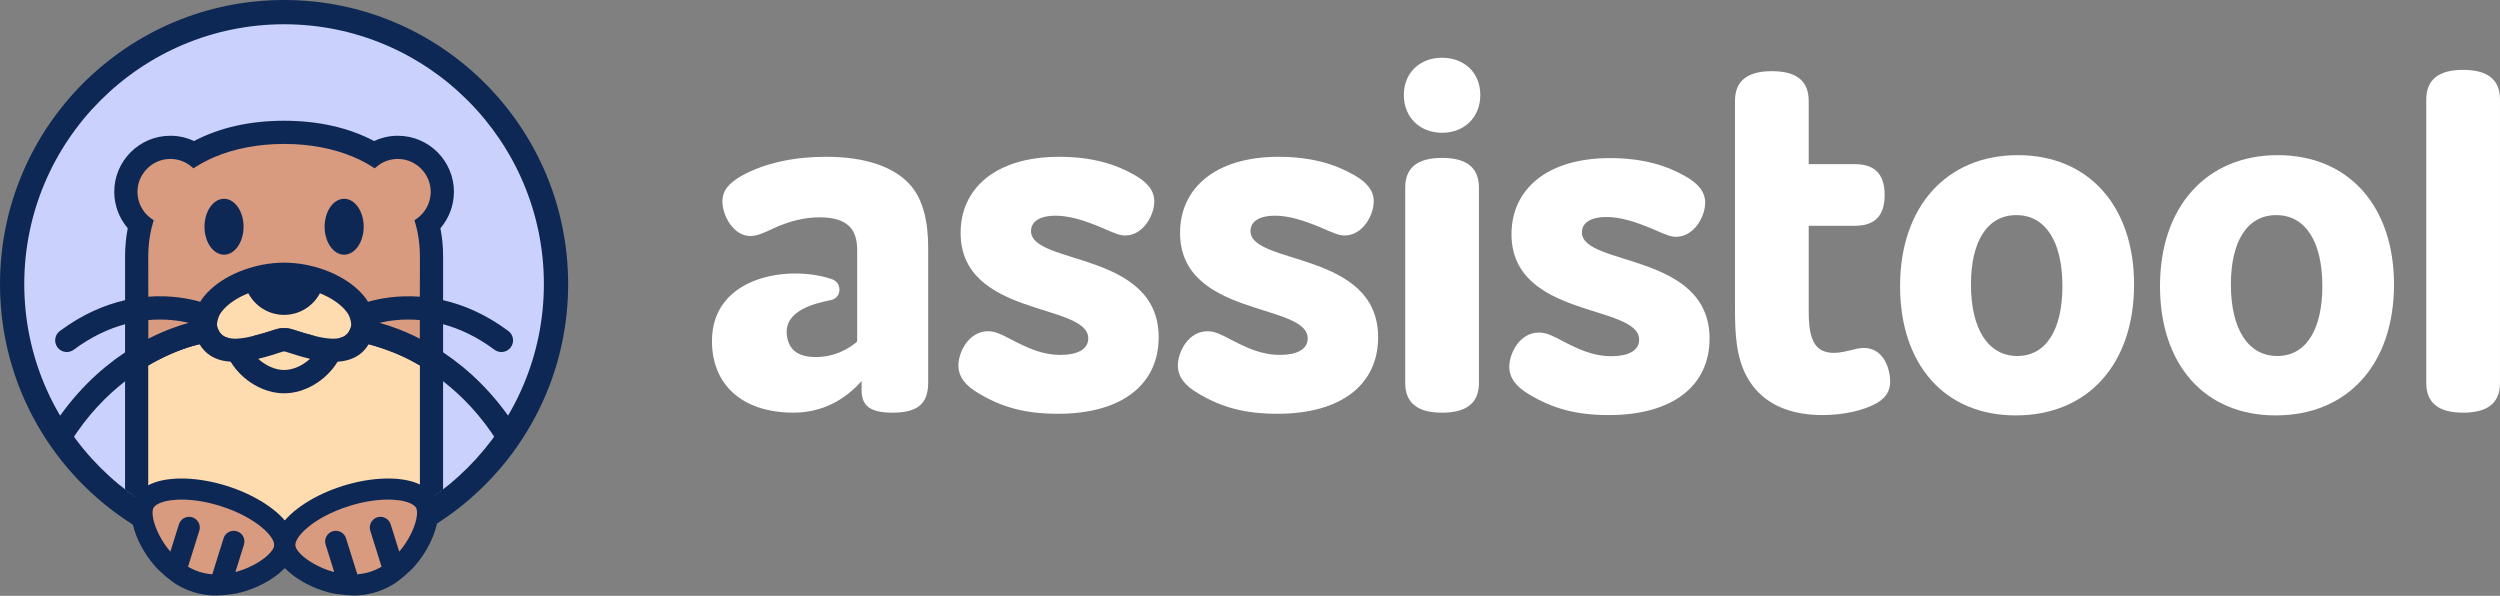 <?xml version="1.0" encoding="UTF-8"?>
<svg id="Calque_1" xmlns="http://www.w3.org/2000/svg" version="1.1" viewBox="0 0 163.726 39.02">
  <rect x="0" y="0" width="163.726" height="39.02" fill="#808080" stroke="none"/>
  <!-- Generator: Adobe Illustrator 29.0.1, SVG Export Plug-In . SVG Version: 2.1.0 Build 192)  -->
  <defs>
    <style>
      .st0 {
        fill: #ffdbb0;
      }

      .st1 {
        fill: #c9d1fc;
      }

      .st2 {
        fill: #d99b80;
      }

      .st3 {
        fill: #0d2854;
      }

      .st4 {
        fill: #fff;
      }
    </style>
  </defs>
  <path class="st4" d="M56.14,22.29c0,.054-.026.108-.069.142-.812.647-1.723.953-2.634.953-1.369,0-1.828-.653-1.91-1.477-.155-1.556,1.79-2.037,2.882-2.253.723-.143.764-1.137.066-1.375-2.793-.951-7.849-.218-7.849,4.06,0,2.883,2.018,4.685,5.333,4.685,1.946,0,3.423-.886,4.468-2.075v.598c0,1.045.577,1.477,2.018,1.477,1.694,0,2.342-.612,2.342-1.982v-8.829c0-1.766-.36-3.135-1.117-4.036-1.081-1.261-2.991-1.91-5.586-1.91-2.054,0-3.964.396-5.477,1.225-.901.504-1.297,1.009-1.297,1.694,0,.937.721,2.27,1.838,2.27.433,0,.901-.216,1.513-.504,1.081-.505,2.126-.721,2.991-.721,1.874,0,2.486.793,2.486,2.162v5.895Z"/>
  <path class="st4" d="M62.911,15.242c0-2.883,2.27-4.973,6.45-4.973,2.126,0,3.676.468,4.937,1.189.829.468,1.297,1.009,1.297,1.73,0,.901-.721,2.234-1.91,2.234-.361,0-.685-.144-1.514-.504-1.189-.505-2.162-.793-3.063-.793-.973,0-1.586.36-1.586,1.009,0,2.234,8.36,1.297,8.36,6.955,0,3.063-2.378,5.009-6.594,5.009-2.162,0-3.676-.432-5.189-1.333-.865-.504-1.333-1.081-1.333-1.838,0-.829.649-2.234,1.946-2.234.468,0,.901.216,1.441.504,1.117.576,2.054,1.045,3.315,1.045,1.081,0,1.802-.36,1.802-1.081,0-2.342-8.36-1.369-8.36-6.919Z"/>
  <path class="st4" d="M77.283,15.242c0-2.883,2.27-4.973,6.45-4.973,2.126,0,3.676.468,4.937,1.189.829.468,1.297,1.009,1.297,1.73,0,.901-.721,2.234-1.91,2.234-.361,0-.685-.144-1.514-.504-1.189-.505-2.162-.793-3.063-.793-.973,0-1.586.36-1.586,1.009,0,2.234,8.36,1.297,8.36,6.955,0,3.063-2.378,5.009-6.594,5.009-2.162,0-3.676-.432-5.189-1.333-.865-.504-1.333-1.081-1.333-1.838,0-.829.649-2.234,1.946-2.234.468,0,.901.216,1.441.504,1.117.576,2.054,1.045,3.315,1.045,1.081,0,1.802-.36,1.802-1.081,0-2.342-8.36-1.369-8.36-6.919Z"/>
  <path class="st4" d="M94.442,8.695c1.458,0,2.504-1.014,2.504-2.472s-1.046-2.441-2.504-2.441-2.504.983-2.504,2.441,1.046,2.472,2.504,2.472Z"/>
  <path class="st4" d="M94.442,10.341c-1.622,0-2.414.648-2.414,1.946v12.793c0,1.298.793,1.946,2.414,1.946s2.414-.648,2.414-1.946v-12.793c0-1.297-.793-1.946-2.414-1.946Z"/>
  <path class="st4" d="M98.989,15.327c0-2.883,2.27-4.973,6.45-4.973,2.126,0,3.676.468,4.937,1.189.829.468,1.297,1.009,1.297,1.73,0,.901-.721,2.234-1.91,2.234-.361,0-.685-.144-1.514-.504-1.189-.505-2.162-.793-3.063-.793-.973,0-1.586.36-1.586,1.009,0,2.234,8.36,1.297,8.36,6.955,0,3.063-2.378,5.009-6.594,5.009-2.162,0-3.676-.432-5.189-1.333-.865-.504-1.333-1.081-1.333-1.838,0-.829.649-2.234,1.946-2.234.468,0,.901.216,1.441.504,1.117.576,2.054,1.045,3.315,1.045,1.081,0,1.802-.36,1.802-1.081,0-2.342-8.36-1.369-8.36-6.919Z"/>
  <path class="st4" d="M113.625,10.751v-4.144c0-1.297.793-1.946,2.414-1.946s2.414.648,2.414,1.946v4.144h3.027c1.297,0,1.946.649,1.946,2.018s-.649,2.018-1.946,2.018h-3.027v5.405c0,.649,0,1.586.325,2.198.252.504.721.721,1.333.721.396,0,.793-.108,1.117-.18.288-.072.54-.144.829-.144,1.334,0,1.73,1.406,1.73,2.198,0,.505-.18,1.009-.865,1.406-.793.468-2.162.793-3.567.793-2.594,0-4.144-1.045-4.937-2.486-.721-1.297-.793-2.847-.793-4.504v-9.441Z"/>
  <path class="st4" d="M132.148,10.161c4.68,0,7.613,3.387,7.613,8.468,0,5.225-3.032,8.576-7.745,8.576-4.68,0-7.58-3.351-7.58-8.468,0-5.189,3.032-8.576,7.712-8.576ZM132.115,23.314c1.911,0,2.953-1.766,2.953-4.577,0-2.919-1.107-4.649-3.019-4.649s-2.97,1.73-2.97,4.541c0,2.919,1.125,4.685,3.036,4.685Z"/>
  <path class="st4" d="M149.171,10.161c4.68,0,7.613,3.387,7.613,8.468,0,5.225-3.032,8.576-7.745,8.576-4.68,0-7.58-3.351-7.58-8.468,0-5.189,3.032-8.576,7.712-8.576ZM149.138,23.314c1.911,0,2.953-1.766,2.953-4.577,0-2.919-1.107-4.649-3.019-4.649s-2.97,1.73-2.97,4.541c0,2.919,1.125,4.685,3.036,4.685Z"/>
  <path class="st4" d="M163.726,25.08c0,1.298-.793,1.946-2.414,1.946s-2.414-.648-2.414-1.946V6.522c0-1.297.793-1.946,2.414-1.946s2.414.648,2.414,1.946v18.558Z"/>
  <circle class="st3" cx="18.604" cy="18.604" r="18.604"/>
  <path class="st1" d="M18.604,35.618c-9.382,0-17.015-7.633-17.015-17.014S9.222,1.589,18.604,1.589s17.015,7.633,17.015,17.015-7.633,17.014-17.015,17.014Z"/>
  <path class="st3" d="M8.192,32.064c2.878,2.233,6.491,3.563,10.415,3.563s7.533-1.328,10.41-3.559l.002-15.271c0-.628-.059-1.249-.176-1.846v-.004c.571-.665.885-1.512.885-2.385,0-2.024-1.647-3.671-3.671-3.671-.541,0-1.063.116-1.553.345h-.003c-1.674-.881-3.657-1.328-5.896-1.328s-4.222.447-5.896,1.328h-.003c-.489-.229-1.011-.345-1.552-.345-2.024,0-3.671,1.647-3.671,3.671,0,.873.314,1.72.884,2.385v.003c-.116.598-.175,1.22-.175,1.847l-.002,15.267Z"/>
  <path class="st2" d="M25,21.883c.601.174,1.481.481,2.494.999l.005-6.085c0-.285-.014-.567-.041-.838-.048-.479-.14-.945-.272-1.385l-.045-.149.128-.088c.486-.333.808-.836.907-1.415.022-.129.032-.247.032-.36,0-1.103-.86-2.045-1.959-2.144-.064-.006-.129-.01-.195-.01-.511,0-1.006.183-1.394.514l-.12.102-.132-.085c-.381-.244-.798-.463-1.238-.651-1.326-.565-2.904-.863-4.564-.863h0s0,0-.001,0h-.001s0,0,0,0c-1.66,0-3.238.299-4.564.863-.44.188-.857.406-1.238.651l-.132.085-.12-.102c-.388-.332-.883-.514-1.394-.514-.066,0-.131.004-.195.01-1.098.099-1.959,1.041-1.959,2.144,0,.113.01.231.032.36.099.579.421,1.082.907,1.415l.128.088-.045.149c-.132.44-.224.905-.272,1.385-.027.271-.041.553-.041.838l.005,6.085c1.013-.519,1.893-.826,2.494-.999,3.648-1.186,9.276-1.208,12.79,0ZM14.672,16.68c-.706,0-1.28-.822-1.28-1.831s.574-1.831,1.28-1.831,1.28.822,1.28,1.831-.574,1.831-1.28,1.831ZM22.539,16.68c-.706,0-1.28-.822-1.28-1.831s.574-1.831,1.28-1.831,1.28.822,1.28,1.831-.574,1.831-1.28,1.831Z"/>
  <path class="st0" d="M24.133,22.538s1.515.411,2.728,1.042c.211.11.425.229.637.353h.001v9.182c-2.588,1.592-5.632,2.512-8.893,2.512s-6.309-.922-8.898-2.515v-9.178h.002c.213-.127.428-.246.637-.354,1.216-.632,2.228-.925,2.724-1.043,2.852-.769,8.36-.831,11.062.001Z"/>
  <path class="st3" d="M12.665,38.774c-.36-.113-.713-.27-1.05-.467-.428-.247-1.137-.846-1.508-1.278-.361-.421-.672-.886-.924-1.383-.308-.609-.781-1.774-.479-2.735.12-.384.435-.912,1.249-1.249,1.167-.483,3.041-.423,4.892.157s3.425,1.601,4.107,2.664c.476.741.433,1.354.312,1.738-.301.961-1.355,1.648-1.956,1.972-.491.265-1.011.469-1.547.608-.551.143-1.475.23-1.977.188-.38-.03-.759-.102-1.119-.215Z"/>
  <path class="st2" d="M14.431,33.139c-1.763-.553-3.232-.496-3.949-.199-.251.104-.412.237-.458.384-.104.332.037.992.394,1.696.188.37.435.753.739,1.107l.11-.35.451-1.44c.012-.039.029-.075.047-.11.153-.297.5-.452.83-.348.369.116.574.508.458.877l-.133.425-.472,1.506-.133.426c.239.14.494.256.765.341.266.083.537.133.808.155.005,0,.01.001.015.001l.457-1.458.282-.9c.116-.369.508-.574.877-.458s.574.508.458.877l-.365,1.164-.196.627c.309-.08.604-.186.876-.309.884-.396,1.533-.96,1.654-1.346.178-.568-1.132-1.922-3.512-2.668Z"/>
  <path class="st3" d="M24.639,38.774c.36-.113.713-.27,1.05-.467.428-.247,1.137-.846,1.508-1.278.361-.421.672-.886.924-1.383.308-.609.781-1.774.479-2.735-.12-.384-.435-.912-1.249-1.249-1.167-.483-3.041-.423-4.892.157-1.851.58-3.425,1.601-4.107,2.664-.476.741-.433,1.354-.312,1.738.301.961,1.355,1.648,1.956,1.972.491.265,1.011.469,1.547.608.551.143,1.475.23,1.977.188.38-.03.759-.102,1.119-.215Z"/>
  <path class="st2" d="M22.872,33.139c1.763-.553,3.232-.496,3.949-.199.251.104.412.237.458.384.104.332-.037.992-.394,1.696-.188.37-.435.753-.739,1.107l-.11-.35-.451-1.44c-.012-.039-.029-.075-.047-.11-.153-.297-.5-.452-.83-.348-.369.116-.574.508-.458.877l.133.425.472,1.506.133.426c-.239.14-.494.256-.765.341-.266.083-.537.133-.808.155-.005,0-.01.001-.015.001l-.457-1.458-.282-.9c-.116-.369-.508-.574-.877-.458s-.574.508-.458.877l.365,1.164.196.627c-.309-.08-.604-.186-.876-.309-.884-.396-1.533-.96-1.654-1.346-.178-.568,1.132-1.922,3.512-2.668Z"/>
  <path class="st0" d="M22.707,20.423l-.02-.024c-.368-.48-.998-.9-1.737-1.199-.444.842-1.326,1.417-2.344,1.417s-1.9-.575-2.344-1.417c-.738.299-1.368.719-1.737,1.199l-.02.024c-.209.25-.371.805-.258,1.052l.031.075c.356.941,1.645.724,3.75.031.187-.062.382-.093.578-.093s.391.031.578.093c2.105.693,3.393.91,3.75-.031l.031-.076c.114-.247-.049-.802-.258-1.052Z"/>
  <path class="st0" d="M18.506,23.031c-.45.148-1.006.331-1.596.468.486.445,1.114.732,1.697.732s1.211-.287,1.696-.732c-.589-.137-1.146-.319-1.595-.468-.066-.021-.136-.022-.202,0Z"/>
  <path class="st3" d="M33.892,28.144c-1.489-2.378-3.241-3.98-4.854-5.057-.529-.353-1.042-.649-1.526-.898-1.087-.557-2.027-.874-2.658-1.046.609-.145,1.536-.282,2.658-.181.477.043.989.13,1.526.277,1.041.284,2.178.795,3.344,1.664.137.102.297.151.455.151.233,0,.463-.106.613-.308.252-.338.182-.816-.157-1.068-1.487-1.107-2.941-1.712-4.255-2.015-.534-.123-1.045-.196-1.526-.232-1.507-.113-2.718.134-3.411.334-.068-.116-.139-.221-.211-.309-.128-.165-.277-.323-.438-.475-.578-.544-1.35-.997-2.213-1.309-.829-.299-1.738-.471-2.632-.471s-1.804.171-2.632.471c-.848.306-1.609.748-2.184,1.28-.173.16-.331.328-.467.504-.072.088-.143.193-.211.309-.693-.2-1.904-.448-3.411-.334-.481.036-.992.109-1.526.232-1.315.303-2.769.908-4.256,2.015-.338.252-.408.73-.157,1.068.15.201.38.308.613.308.158,0,.318-.049.455-.151,1.166-.868,2.303-1.379,3.344-1.664.538-.147,1.05-.234,1.526-.277,1.122-.101,2.049.036,2.658.181-.631.172-1.571.489-2.658,1.046-.484.248-.998.545-1.526.898-1.613,1.077-3.366,2.679-4.854,5.057-.224.357-.115.828.242,1.052.126.079.266.116.404.116.254,0,.503-.127.648-.358,1.105-1.766,2.376-3.048,3.561-3.972.534-.416,1.05-.762,1.526-1.043.222-.131.435-.249.637-.354,1.211-.63,2.219-.923,2.727-1.044.196.332.443.578.724.756.386.245.837.361,1.314.392.753,1.233,2.143,2.069,3.502,2.069s2.749-.836,3.502-2.068c.489-.032.951-.154,1.343-.412.269-.177.505-.416.695-.737.508.122,1.517.415,2.727,1.044.202.105.415.223.637.354.476.281.993.626,1.526,1.043,1.185.924,2.455,2.206,3.56,3.972.145.231.393.358.648.358.138,0,.278-.038.404-.116.357-.224.466-.695.242-1.052ZM18.607,24.231c-.583,0-1.211-.287-1.697-.732.59-.137,1.146-.319,1.596-.468.066-.022.136-.021.202,0,.45.148,1.006.331,1.595.468-.485.445-1.114.732-1.696.732ZM22.965,21.475l-.031.076c-.356.941-1.645.724-3.75.031-.187-.061-.382-.093-.578-.093s-.391.031-.578.093c-2.105.693-3.393.91-3.75-.031l-.031-.075c-.114-.247.049-.802.258-1.052l.02-.024c.368-.48.998-.9,1.737-1.199.444.842,1.326,1.417,2.344,1.417s1.9-.575,2.344-1.417c.738.299,1.368.719,1.737,1.199l.02.024c.209.25.371.805.258,1.052Z"/>
</svg>